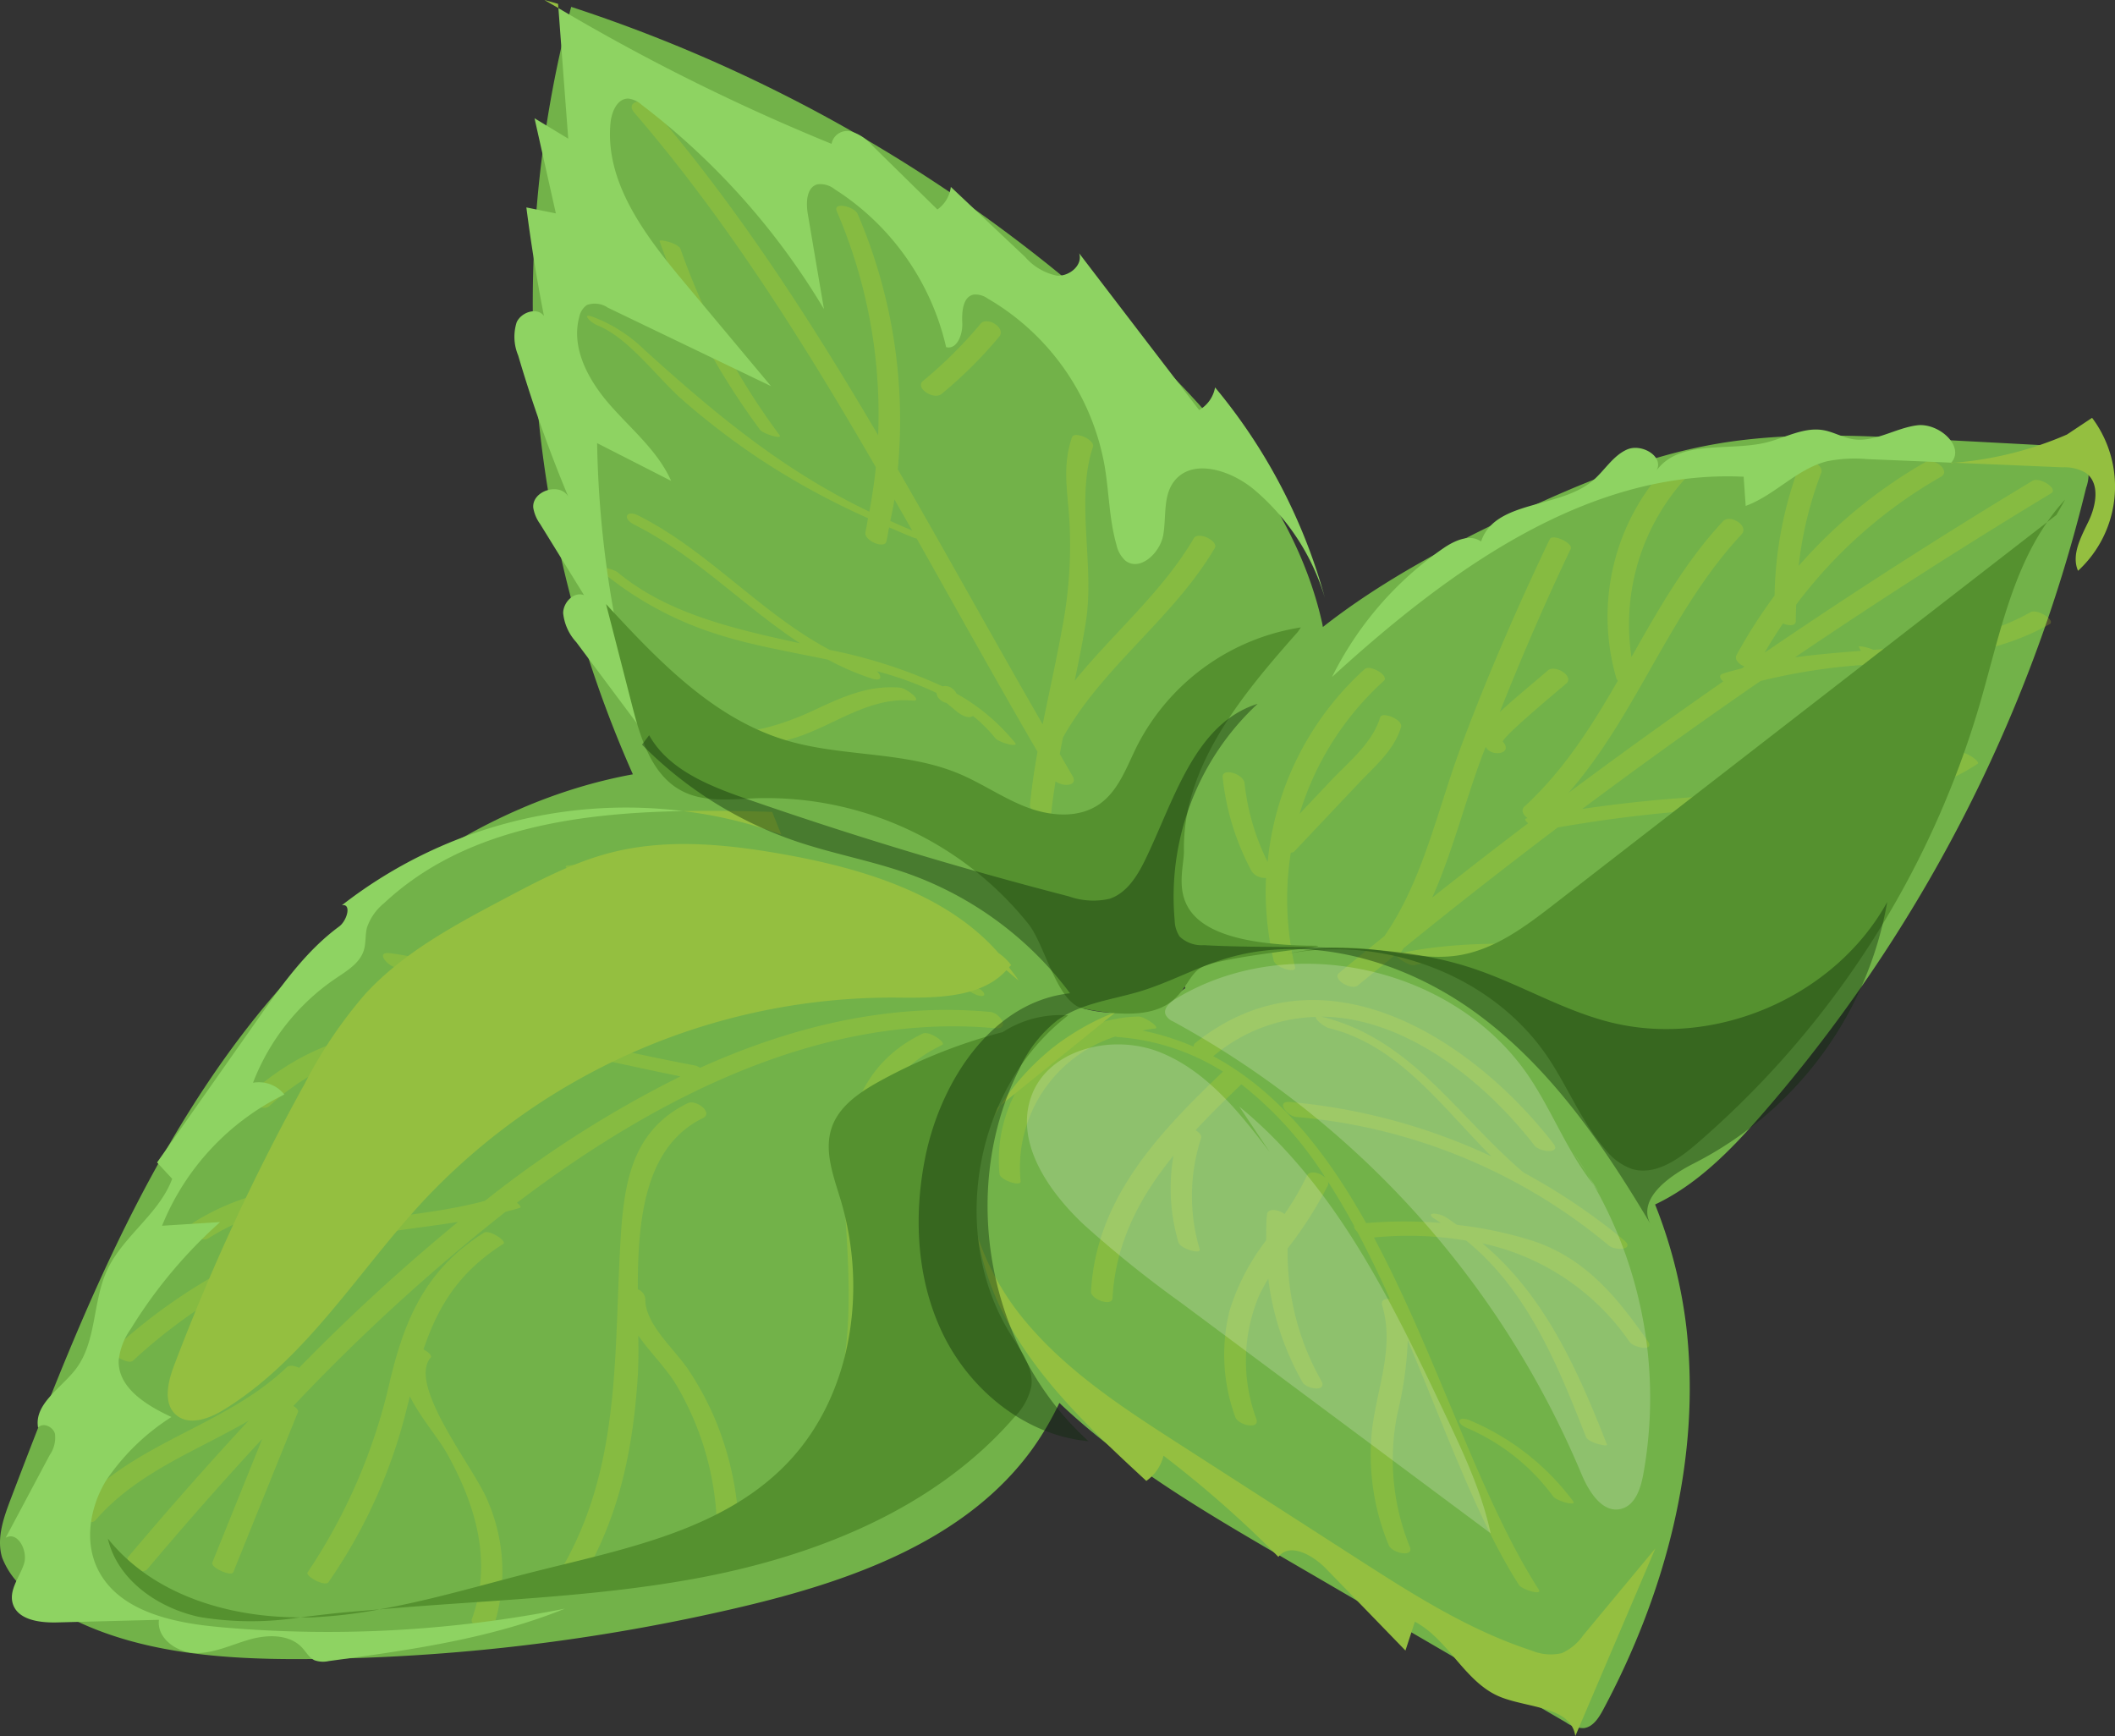 <svg id="Group_46" data-name="Group 46" xmlns="http://www.w3.org/2000/svg" xmlns:xlink="http://www.w3.org/1999/xlink" width="243.014" height="199.466" viewBox="0 0 243.014 199.466">
  <rect x="0" y="0" width="243.014" height="199.466" fill="#333333" stroke="none"/>
  <defs>
    <clipPath id="clip-path">
      <rect id="Rectangle_26" data-name="Rectangle 26" width="243.014" height="199.466" fill="none"/>
    </clipPath>
    <clipPath id="clip-path-2">
      <rect id="Rectangle_25" data-name="Rectangle 25" width="243.013" height="199.466" fill="none"/>
    </clipPath>
    <clipPath id="clip-path-3">
      <rect id="Rectangle_22" data-name="Rectangle 22" width="227.228" height="175.72" fill="none"/>
    </clipPath>
    <clipPath id="clip-path-4">
      <rect id="Rectangle_23" data-name="Rectangle 23" width="71.616" height="65.443" fill="none"/>
    </clipPath>
    <clipPath id="clip-path-5">
      <rect id="Rectangle_24" data-name="Rectangle 24" width="143.084" height="84.718" fill="none"/>
    </clipPath>
  </defs>
  <g id="Group_45" data-name="Group 45" clip-path="url(#clip-path)">
    <g id="Group_44" data-name="Group 44">
      <g id="Group_43" data-name="Group 43" clip-path="url(#clip-path-2)">
        <path id="Path_5513" data-name="Path 5513" d="M184.183,195.9c7.2-13.443,11.31-28.862,9.576-44.012a55.767,55.767,0,0,0-3.588-14.075c4.746-2.244,8.555-6.1,12.03-10.06a171.446,171.446,0,0,0,37.494-72.28,4.463,4.463,0,0,0-.072-3.3c-.743-1.257-2.438-1.47-3.9-1.547l-13.965-.743c-8.2-.434-16.482-.861-24.577.541-8.357,1.448-16.254,4.815-23.918,8.453C165.857,62.4,158.433,66.407,152,71.458c-.03-.145-.05-.3-.084-.453-2.834-12.692-11.591-23.232-21.069-32.146A174.409,174.409,0,0,0,65.629.207a133.286,133.286,0,0,0,7.089,88.18c-17.69,3.238-33.365,14.951-44.454,29.323C15.93,133.7,8.418,152.8,1.227,171.671c-.815,2.145-1.642,4.48-.994,6.681a9.069,9.069,0,0,0,3.722,4.48c8.811,6.346,20.337,7.287,31.2,7.211a224.582,224.582,0,0,0,50.095-6.007c12.612-2.979,25.83-7.66,33.4-18.178a34.142,34.142,0,0,0,3.07-5.245c7.432,7.066,16.414,12.357,25.3,17.534l32.915,19.176a3.417,3.417,0,0,0,2.049.655c1.044-.13,1.7-1.154,2.2-2.08m-53.493-80.31a14.834,14.834,0,0,1-6.236-.3c-.057-.175-.114-.354-.171-.533l-.042-.122a41.352,41.352,0,0,0-3.447-7.668c1.428-.922,2.842-1.87,4.2-2.849l3.417,2.3a16.952,16.952,0,0,0,6.316-.594,29.358,29.358,0,0,0,1.463,7.131,15.775,15.775,0,0,1-5.5,2.64" transform="translate(0 0.582)" fill="#72b249"/>
        <g id="Group_36" data-name="Group 36" transform="translate(8.647 11.663)" opacity="0.2">
          <g id="Group_35" data-name="Group 35">
            <g id="Group_34" data-name="Group 34" clip-path="url(#clip-path-3)">
              <path id="Path_5514" data-name="Path 5514" d="M51.3,30.335a5.114,5.114,0,0,0-3.4-1.489c-.56-.046,1.333,1.234,1.931,1.28-.549-.042,3.028,3.817,3.6,4.266A22.572,22.572,0,0,0,57.8,37.07a21,21,0,0,0,11.633,1.886c.667-.084-1.345-1.352-1.931-1.28a17.619,17.619,0,0,1-10.163-1.627c-2.746-1.352-4-3.741-6.045-5.714" transform="translate(125.628 69.368)" fill="#d9e021"/>
              <path id="Path_5515" data-name="Path 5515" d="M45.728,68.593c-1.737,1.409-3.482,2.8-5.2,4.228-.834.693,1.413,2.046,2.16,1.428,1.425-1.181,2.872-2.335,4.3-3.5.229.309,1.581,1.307,2.213,1.162,16.368-3.748,33.9,3.139,49.36-5.085.362-.194-1.623-1.581-2.236-1.257-15.218,8.1-32.588,1.531-48.75,4.971.141-.19.259-.4.4-.59Q56.7,62.864,65.654,56.1a161.314,161.314,0,0,1,18.539-2.152,21.288,21.288,0,0,0,15.115,7.184c1.368.061-.7-1.44-1.383-1.47a16.26,16.26,0,0,1-11.881-5.817c2.091-.107,4.186-.187,6.293-.225,7.637-.137,14.989-.529,21.556-4.83.415-.274-1.668-1.634-2.236-1.265-7.074,4.636-15.2,4.643-23.381,4.8a157.016,157.016,0,0,0-19.808,1.649q10.1-7.548,20.478-14.7a68.63,68.63,0,0,1,12.475-1.893,13.264,13.264,0,0,0,9.965,5.394c.609.042-.13-.549-.225-.64a3.04,3.04,0,0,0-1.7-.644,7.675,7.675,0,0,1-6.251-4.255c6.552-.526,13.05-1.177,18.958-4.491.75-.419-1.4-1.817-2.179-1.379-5.6,3.143-11.8,3.832-18.059,4.327-.739-.331-1.745-.5-1.68-.35s.168.309.244.465c-2.533.194-5.066.408-7.577.743q14.445-9.793,29.43-18.848c.865-.518-1.322-1.931-2.156-1.425Q104.5,25.74,89.42,36.021q1.006-1.731,2.114-3.364c.7.3,1.493.316,1.478-.309s.03-1.23.038-1.847a54.549,54.549,0,0,1,16.627-14.692c1.219-.7-.83-2.232-1.729-1.718A56.941,56.941,0,0,0,93.336,26.052a43.211,43.211,0,0,1,2.6-10.712c.373-.964-2.049-2.042-2.407-1.108A44.473,44.473,0,0,0,90.57,29.461a58.513,58.513,0,0,0-4.365,6.818c-.282.514.267,1.07.918,1.337l-.282.194c-.739.206-1.493.366-2.221.629-.488.171-.331.545.05.884q-9,6.257-17.781,12.8c7.885-9.016,11.63-20.867,19.892-29.708.9-.968-1.333-2.35-2.122-1.508-4.343,4.647-7.432,10.144-10.532,15.618a24.967,24.967,0,0,1,6.419-20.772c.373-.4-1.817-1.748-2.407-1.108a25.321,25.321,0,0,0-5.748,24.3.689.689,0,0,0,.179.286c-3.005,5.215-6.2,10.293-10.719,14.448-.469.434-.171.987.35,1.352l-.122.023c-.3.057-.149.3.179.56q-5.56,4.217-11.035,8.555c2.331-5.2,3.741-10.913,5.721-16.22.137-.377.3-.743.446-1.116a2.319,2.319,0,0,0,.133.225c.8.941,2.971.518,1.844-.8-.328-.377,6.609-6.118,7.268-6.7.949-.827-1.284-2.225-2.126-1.489-1.813,1.581-3.752,3.12-5.52,4.781,2.522-6.342,5.215-12.6,8.159-18.764.3-.64-2.091-1.771-2.407-1.112-3.733,7.817-7.18,15.743-10.209,23.861-2.712,7.283-4.346,15.328-8.8,21.762" transform="translate(104.682 27.312)" fill="#d9e021"/>
              <path id="Path_5516" data-name="Path 5516" d="M73.2,57.448a40.393,40.393,0,0,1,10.6.35C90.8,63.459,94.315,72.053,97.572,80.36c.267.674,2.525,1.181,2.407.884-3.436-8.765-7.226-17.21-14.33-23.13a27.566,27.566,0,0,1,16.924,11.317c.484.693,2.948,1.158,2.1-.065-3.6-5.154-7.237-9.6-13.363-11.576A45.754,45.754,0,0,0,82.747,56c-.469-.309-.891-.648-1.387-.933-.88-.51-2.537-.533-.952.381.175.1.32.232.5.339a50.6,50.6,0,0,0-8.6.011C67.758,47.655,62.23,40.642,54.715,36.6c.034-.019.072-.019.1-.042A19.148,19.148,0,0,1,66.535,32.1c-.152.27.99,1.162,1.531,1.3,7.988,1.954,12.959,9.062,18.658,14.745A69.054,69.054,0,0,0,63.59,41.884c-1.726-.16-.385,1.619.682,1.714a64.543,64.543,0,0,1,35.909,14.757c.8.663,3.078.5,1.748-.6a71.705,71.705,0,0,0-11.523-7.763c-7.63-6.46-12.86-15.374-23.21-17.907-.05-.011-.069-.008-.11-.015,9.4.03,18.528,7.032,24.569,14.806.6.773,3.108.994,2.164-.221C84.274,34.364,67.137,23.508,52.669,35.111a.467.467,0,0,0-.179.411,30.448,30.448,0,0,0-5.916-1.859c.484-.065.941-.19,1.44-.217.8-.042-1.219-1.421-1.882-1.387A16.464,16.464,0,0,0,30.187,50.146c.05.7,2.472,1.508,2.423.846a15.808,15.808,0,0,1,10.9-16.639,1.533,1.533,0,0,0,.251.065,26.154,26.154,0,0,1,12.1,3.969C48.506,45.426,41.268,52.961,40.7,63.665c-.046.868,2.415,1.779,2.468.747.343-6.457,3.2-11.7,7.009-16.383a21.968,21.968,0,0,0,.564,9.961c.229.773,2.625,1.432,2.442.811a21.488,21.488,0,0,1,.164-12.784c.1-.3-.217-.632-.644-.891,1.684-1.817,3.474-3.565,5.268-5.283a42.431,42.431,0,0,1,9.687,10.78c-.579-.609-1.847-.956-2.167-.251a30.359,30.359,0,0,1-2.56,4.384c-.7-.526-1.927-.739-2.015.072-.11.99-.072,1.966-.091,2.945a25.753,25.753,0,0,0-4.194,8.037,20.84,20.84,0,0,0,.644,12.266c.324.949,2.861,1.5,2.419.221a19.232,19.232,0,0,1,.331-14.212,20.421,20.421,0,0,1,1.04-1.9,31.8,31.8,0,0,0,3.927,11.877c.484.842,2.922,1.169,2.148-.179A29.679,29.679,0,0,1,63.293,58.69,44.434,44.434,0,0,0,67.9,51.479a.619.619,0,0,0,0-.488c1.063,1.646,2.072,3.367,3.036,5.146-.042.187.11.427.358.659,1.326,2.491,2.567,5.085,3.752,7.725-.587-.069-1.07.126-.884.758,1.421,4.8-.579,9.386-1.158,14.136a27.024,27.024,0,0,0,1.9,13.378c.377.933,2.925,1.459,2.426.206A26.594,26.594,0,0,1,75.89,77.724a41.981,41.981,0,0,0,1.2-8.479C81.44,79.58,85.181,90.074,89.874,97.372c.347.545,2.731,1.249,2.27.537C85.269,87.206,80.446,71,73.2,57.448" transform="translate(76.014 73.076)" fill="#d9e021"/>
              <path id="Path_5517" data-name="Path 5517" d="M45.308,43.009c-1.413-.609-1.836.225-.392.849a24.072,24.072,0,0,1,9.893,7.862c.389.518,2.765,1.185,2.274.529a28.673,28.673,0,0,0-11.774-9.241" transform="translate(115.011 108.561)" fill="#d9e021"/>
              <path id="Path_5518" data-name="Path 5518" d="M30.149,18.043a50.13,50.13,0,0,0,6.613-6.571c.853-1.017-1.39-2.377-2.122-1.5a50.1,50.1,0,0,1-6.613,6.567c-.987.815,1.23,2.24,2.122,1.5" transform="translate(69.39 15.559)" fill="#d9e021"/>
              <path id="Path_5519" data-name="Path 5519" d="M49.995,50.946c-.107.522-.175,1.04-.3,1.562-.236,1.013,2.2,2,2.407,1.108.126-.541.2-1.082.309-1.623.884.377,1.764.762,2.655,1.12a3.4,3.4,0,0,0,.518.168c4.651,8.247,9.214,16.482,13.881,24.493-.358,2.034-.674,4.08-.865,6.152-.069.781,2.369,1.733,2.457.781.107-1.188.3-2.362.476-3.539.83.655,2.659.587,1.939-.632-.488-.823-.964-1.672-1.451-2.5.118-.644.248-1.284.377-1.924l.008-.008c4.624-8.216,12.647-13.629,17.423-21.735.465-.792-1.9-1.969-2.407-1.112C83.767,59.467,78.21,64.1,73.73,69.626c.476-2.274.941-4.552,1.3-6.853,1.006-6.4-1.211-14.029.8-20.014.282-.838-2.152-1.867-2.407-1.112-1.006,3-.629,5.493-.358,8.6a50.478,50.478,0,0,1-.8,13.515c-.659,3.649-1.482,7.253-2.206,10.871-5.554-9.641-11-19.53-16.65-29.312a60.031,60.031,0,0,0-4.621-29.354c-.35-.823-2.872-1.44-2.385-.293a59.031,59.031,0,0,1,4.75,25.739C43.31,28.064,34.925,15.082,25,3.567c-.808-.937-2.979-.514-1.844.8C33.741,16.647,42.578,30.711,50.89,45.083q-.263,2.56-.75,5.112c-9.854-4.72-17.568-11.111-25.819-18.581a17.184,17.184,0,0,0-5.74-3.725c-1.691-.693-.56.537.358.91,3.607,1.474,6.78,5.954,9.713,8.525a84.565,84.565,0,0,0,8.879,6.8,87.174,87.174,0,0,0,12.464,6.819m3.028-2.156c.686,1.2,1.379,2.392,2.057,3.6a2.34,2.34,0,0,0-.366-.183c-.743-.3-1.44-.629-2.16-.941.16-.827.347-1.649.469-2.472" transform="translate(41.099 -3.063)" fill="#d9e021"/>
              <path id="Path_5520" data-name="Path 5520" d="M33.679,29.618A81.379,81.379,0,0,1,22.3,8.23c-.236-.667-2.5-1.181-2.4-.9A82.441,82.441,0,0,0,31.447,29c.343.469,2.632,1.166,2.232.621" transform="translate(47.24 8.715)" fill="#d9e021"/>
              <path id="Path_5521" data-name="Path 5521" d="M44.414,32.277a30.264,30.264,0,0,0,5.013,2.171c1.265.4,1.177-.3.59-.842a39.049,39.049,0,0,1,6.868,2.5,1.183,1.183,0,0,0,.5.846,1.466,1.466,0,0,0,.64.3c.408.339.815.678,1.227,1.017.377.316,1.242.823,1.752.529.027-.015.034-.038.061-.057A16.79,16.79,0,0,1,63.636,41.3c.4.5,2.762,1.15,2.274.537a23.314,23.314,0,0,0-6.735-5.657,1.441,1.441,0,0,0-.411-.529,1.358,1.358,0,0,0-1.188-.3,58.116,58.116,0,0,0-12.944-4.183c-7.87-4.141-13.965-11.4-22-15.435-1.409-.709-1.886.328-.476,1.036,7.1,3.565,12.551,9.382,19.05,13.637-7.622-1.665-15.229-3.39-20.958-8.156-.449-.373-2.945-1.009-1.969-.2a39.45,39.45,0,0,0,13.85,7.447c3.649,1.15,7.957,1.886,12.285,2.788" transform="translate(42.074 31.848)" fill="#d9e021"/>
              <path id="Path_5522" data-name="Path 5522" d="M21.839,26.943a23.958,23.958,0,0,0,12.509-.423c4.525-1.447,8.453-4.712,13.427-4.263,1.348.122-.7-1.417-1.383-1.478-3.615-.328-6.639,1.051-9.843,2.556-5.074,2.385-9.965,3.409-15.534,2.2-1.668-.362.023,1.23.823,1.406" transform="translate(48.399 46.576)" fill="#d9e021"/>
              <path id="Path_5523" data-name="Path 5523" d="M30,68.064C28.575,64.419,20.69,54.77,23.444,51.57c.175-.206-.27-.629-.83-.933,1.623-4.8,3.965-8.83,9.176-12.125.476-.3-1.627-1.661-2.225-1.28C23.1,41.32,20.591,46.7,18.809,54.054A65.273,65.273,0,0,1,9.3,76.261c-.293.427,2,1.707,2.407,1.108a60.1,60.1,0,0,0,8.879-19.511c.156-.625.309-1.215.465-1.821,1.219,2.442,3.337,4.876,4.3,6.62,3.3,5.95,5.2,12.391,2.811,19.008-.259.716,2.179,1.752,2.407,1.112A20.353,20.353,0,0,0,30,68.064" transform="translate(17.398 92.743)" fill="#d9e021"/>
              <path id="Path_5524" data-name="Path 5524" d="M34.9,69.9a34.154,34.154,0,0,0-3.215-6c-1.554-2.3-4.967-5.207-4.9-8.076a1.318,1.318,0,0,0-.865-1.1c-.011-7.9.747-16.38,7.477-19.667,1.257-.613-.785-2.183-1.726-1.722-6.86,3.352-7.432,9.976-7.8,16.993-.667,12.871-.072,25.423-6.933,36.9-.564.945,1.813,2.106,2.407,1.112,4.4-7.352,5.984-14.951,6.559-23.415.1-1.459.1-3.124.076-4.883,1.345,1.935,3.169,3.691,4.335,5.619a33.558,33.558,0,0,1,4.659,19.042c-.053,1.169,2.465,1.95,2.526.629A35.635,35.635,0,0,0,34.9,69.9" transform="translate(38.715 81.752)" fill="#d9e021"/>
              <path id="Path_5525" data-name="Path 5525" d="M34.289,50.657a1.719,1.719,0,0,0-1.276-.716c-.24-7.108,1.021-13.786,8.613-17.408.552-.263-1.489-1.661-2.209-1.318C31.345,35.066,29.9,43.1,30.461,51.373c.9,13.188,1.1,22.227-6.708,33.51-.358.51,1.943,1.775,2.407,1.108,5.158-7.458,8.338-14.585,7.851-23.716-.156-2.884-.545-5.969-.8-9.051a52.98,52.98,0,0,1,4.891,25.906c-.065,1.051,2.43,1.9,2.5.674a54.547,54.547,0,0,0-6.319-29.148" transform="translate(57.974 75.875)" fill="#d9e021"/>
              <path id="Path_5526" data-name="Path 5526" d="M17.226,26.833c-.747.088,1.288,1.4,1.908,1.329,11.146-1.3,20.977-2.167,31.224,4.388,4.621,2.956,8.651,6.487,13.58,8.986,1.375.7,1.722-.034.339-.735-7.546-3.828-13.431-10.4-21.56-13.123-8.247-2.754-17.027-1.832-25.491-.846" transform="translate(39.288 60.963)" fill="#d9e021"/>
              <path id="Path_5527" data-name="Path 5527" d="M45.319,26.771,16.632,32.176c-1.089.206.987,1.714,1.8,1.562q14.342-2.708,28.687-5.409c1.089-.206-.987-1.71-1.8-1.558" transform="translate(37.207 63.512)" fill="#d9e021"/>
              <path id="Path_5528" data-name="Path 5528" d="M13.069,30.4A28.12,28.12,0,0,1,28,37.04c.754.644,3.021.606,1.71-.518a32.966,32.966,0,0,0-17.359-7.756c-1.714-.221-.274,1.508.72,1.638" transform="translate(23.808 69.094)" fill="#d9e021"/>
              <path id="Path_5529" data-name="Path 5529" d="M27.154,38.665c1.687.43,1.588-1.627.145-2a26.974,26.974,0,0,0-21.122,3.2c-1.291.8.629,2.5,1.665,1.847a24.539,24.539,0,0,1,19.313-3.051" transform="translate(7.491 88.884)" fill="#d9e021"/>
              <path id="Path_5530" data-name="Path 5530" d="M27.335,75.96a225.03,225.03,0,0,1,24.371-22.3c.556-.152,1.112-.286,1.661-.465.179-.061-.008-.312-.343-.579C69.88,39.825,88.732,30.8,107.987,32.565c1.729.156.568-1.767-.606-1.874-11.4-1.048-22.6,1.592-33.323,6.426a1.637,1.637,0,0,0-.59-.27c-16.841-3.135-36.709-9.9-51.089,3.261-.815.747,1.451,2.072,2.16,1.425C37.871,29.327,55.972,34.9,71.811,38.1A126.665,126.665,0,0,0,49.341,52.4c-7.249,1.95-14.921,1.756-22.128,4.4A62.821,62.821,0,0,0,6.677,69.469c-.564.507,1.691,1.779,2.209,1.307A62.989,62.989,0,0,1,29.422,58.1c5.508-2.019,11.222-2.377,16.829-3.28A227.3,227.3,0,0,0,27.982,71.59c-.518-.255-1.112-.354-1.413-.069-7.142,6.83-17.61,8.6-24.154,16.17-.739.857,1.558,2.122,2.16,1.421,4.727-5.47,11.508-7.927,17.606-11.447C17.187,83.03,12.574,88.324,8.43,93.219c-.815.964,1.451,2.286,2.137,1.474,3.973-4.7,8.407-9.786,13.191-14.951Q20.89,86.85,18.021,93.951c-.24.59,2.186,1.657,2.407,1.112q3.714-9.2,7.432-18.4c.08-.206-.168-.469-.526-.7" transform="translate(-2.27 73.915)" fill="#d9e021"/>
              <path id="Path_5531" data-name="Path 5531" d="M40.233,43.535a1.84,1.84,0,0,0,1.63.728,35,35,0,0,0,.876,9.485c.194.834,2.636,1.554,2.457.777a34.323,34.323,0,0,1-.488-13.161.562.562,0,0,0,.4-.133q3.68-3.9,7.367-7.8c1.867-1.981,4.1-3.813,4.9-6.487.255-.857-2.186-1.855-2.4-1.112-.884,2.952-3.607,5.1-5.668,7.279q-1.794,1.9-3.588,3.8a33.8,33.8,0,0,1,9.664-15.267c.689-.629-1.581-1.916-2.186-1.364A34.34,34.34,0,0,0,42.05,42.438a26.638,26.638,0,0,1-2.655-9.055c-.114-1.074-2.636-1.84-2.51-.663a29.081,29.081,0,0,0,3.348,10.814" transform="translate(94.956 44.939)" fill="#d9e021"/>
            </g>
          </g>
        </g>
        <path id="Path_5532" data-name="Path 5532" d="M25.03,50.226l8.51,4.339c-1.516-3.413-4.518-5.878-6.986-8.681s-4.541-6.521-3.577-10.125a2.211,2.211,0,0,1,.872-1.394,2.651,2.651,0,0,1,2.419.3l18.749,9.016q-4.982-5.96-9.961-11.915c-4.445-5.321-9.161-11.462-8.479-18.36.126-1.265.785-2.8,2.053-2.765a2.8,2.8,0,0,1,1.531.72A82.855,82.855,0,0,1,51.1,34.829q-.931-5.462-1.855-10.925c-.221-1.3-.168-3.07,1.108-3.413a2.621,2.621,0,0,1,1.973.56A29.309,29.309,0,0,1,65.137,39.2c1.257.316,1.916-1.47,1.855-2.769s.057-3.051,1.337-3.276a2.422,2.422,0,0,1,1.569.449A27.872,27.872,0,0,1,83.353,52.877c.507,3,.518,6.095,1.352,9.02a3.449,3.449,0,0,0,1.013,1.821c1.653,1.314,3.992-.842,4.362-2.922s-.046-4.442,1.219-6.137c2.087-2.788,6.586-1.318,9.249.929a26,26,0,0,1,8.1,12.391A64.357,64.357,0,0,0,96.038,43.826a3.769,3.769,0,0,1-1.832,2.6q-6.9-9-13.786-18.014c.457,1.368-1.147,2.7-2.583,2.567a6.635,6.635,0,0,1-3.645-2.164q-4.257-4.011-8.514-8.026a3.713,3.713,0,0,1-1.547,2.594Q60.4,19.72,56.67,16.053A5.217,5.217,0,0,0,54.2,14.419a1.813,1.813,0,0,0-2.228,1.421A237.979,237.979,0,0,1,20.589.245q.56,7.5,1.128,15L17.842,12.9q1.228,5.468,2.453,10.932l-3.39-.686q.806,6.268,2.023,12.471c-.766-1.048-2.606-.457-3.139.728a5.526,5.526,0,0,0,.175,3.805,156.665,156.665,0,0,0,5.752,16.212c-.99-1.668-4.179-.651-4.019,1.28a4.371,4.371,0,0,0,.777,1.859q2.531,4.1,5.059,8.2c-1.158-.457-2.4.823-2.4,2.065a5.815,5.815,0,0,0,1.512,3.337q3.8,5.091,7.6,10.178a120.713,120.713,0,0,1-5.211-33.06" transform="translate(43.574 0.688)" fill="#8ed362"/>
        <path id="Path_5533" data-name="Path 5533" d="M16.42,0c.529.32,1.078.613,1.615.929-.011-.16-.027-.32-.038-.484Z" transform="translate(46.127)" fill="#94bf40"/>
        <path id="Path_5534" data-name="Path 5534" d="M87.474,18.754c.08,1.116.156,2.236.236,3.352,3.352-1.227,5.881-4.259,9.344-5.127a16.033,16.033,0,0,1,4.621-.248q3.777.154,7.546.316l2.106.091c1.623-1.87-1.448-4.621-3.946-4.289-2.526.331-4.9,2.011-7.409,1.581-1.15-.2-2.194-.83-3.344-1.028-2.232-.389-4.373.884-6.571,1.421-4.335,1.051-9.908-.392-12.57,3.185.823-1.615-1.752-3.112-3.409-2.381s-2.605,2.476-4,3.63c-3.866,3.2-11.2,2.175-12.772,6.944-1.28-.926-3.063-.11-4.362.789A39.026,39.026,0,0,0,40.179,41.766c13.3-12.151,29.3-23.869,47.3-23.011" transform="translate(112.871 36.022)" fill="#8ed362"/>
        <path id="Path_5535" data-name="Path 5535" d="M59.207,13.967l-.328-.011c-.015.015-.015.038-.03.053.118-.008.24-.03.358-.042" transform="translate(165.319 39.205)" fill="#94bf40"/>
        <path id="Path_5536" data-name="Path 5536" d="M74.1,18.943c1.627,1.185,1.169,3.722.3,5.535s-2.011,3.855-1.215,5.7A13.149,13.149,0,0,0,74.8,12.6q-1.451.966-2.9,1.927a40.706,40.706,0,0,1-12.959,3.234l12.456.526a4.836,4.836,0,0,1,2.7.651" transform="translate(165.581 35.407)" fill="#94bf40"/>
        <path id="Path_5537" data-name="Path 5537" d="M31.345,36.731a19.548,19.548,0,0,1,1.7-3.386l-3.211,2.6a21.127,21.127,0,0,0,.59,12.429,22.426,22.426,0,0,1,.922-11.641" transform="translate(81.903 93.673)" fill="#94bf40"/>
        <path id="Path_5538" data-name="Path 5538" d="M30.176,41.275,43.463,30.522A27.523,27.523,0,0,0,30.176,41.275" transform="translate(84.771 85.743)" fill="#94bf40"/>
        <path id="Path_5539" data-name="Path 5539" d="M107.351,73.17l-8.277,9.969a5.959,5.959,0,0,1-2.457,2.049,5.607,5.607,0,0,1-3.47-.3c-7.264-2.362-13.782-6.54-20.208-10.673L52.811,61.262c-6.563-4.221-13.248-8.548-18.162-14.612a30.21,30.21,0,0,1-5.161-9.359,32.049,32.049,0,0,0,3.962,10.723c3.923,6.716,9.717,12.1,15.427,17.385a4.982,4.982,0,0,0,1.977-2.9,126.206,126.206,0,0,1,13.2,11.63c1.3-1.71,3.977-.187,5.47,1.352q4.565,4.7,9.127,9.409c.362-1.1.72-2.213,1.082-3.318,3.893,2.068,5.752,7.02,9.847,8.658,3.188,1.272,8.068,1.086,8.59,4.48q4.594-10.765,9.188-21.537" transform="translate(82.835 104.758)" fill="#94bf40"/>
        <path id="Path_5540" data-name="Path 5540" d="M101.969,39.369a6.017,6.017,0,0,0-1.448-1.383c-5.79-6.636-15.252-9.618-24.139-11.245-6.758-1.238-13.789-2-20.44-.286-4.278,1.1-8.228,3.188-12.132,5.253-5.737,3.036-11.591,6.156-16,10.917a51.926,51.926,0,0,0-6.99,10.334A249.743,249.743,0,0,0,5.782,85.392c-.72,1.893-1.284,4.362.259,5.676,1.478,1.257,3.748.434,5.405-.579C20.981,84.664,26.9,74.566,34.511,66.38A73.914,73.914,0,0,1,88.632,43.1c4.537.046,9.835.114,12.791-3.143l1.4,1.192c-.324-.545-.731-1.013-1.1-1.52.072-.1.168-.164.24-.263" transform="translate(14.213 71.521)" fill="#94bf40"/>
        <path id="Path_5541" data-name="Path 5541" d="M118.485,36.459c2.053-7.1,3.535-14.742,7.687-20.711L69.594,59.6c-3.371,2.613-6.944,5.314-11.161,5.946-3.474.518-6.978-.43-10.475-.766a29.955,29.955,0,0,0-9.138.583C49.965,63.18,62.5,67.793,68.858,77.332c2.282,3.424,3.832,7.348,6.514,10.468A6.884,6.884,0,0,0,78.4,90.054c2.625.83,5.295-.99,7.386-2.781a106.136,106.136,0,0,0,32.7-50.815" transform="translate(109.051 44.24)" fill="#55912f"/>
        <path id="Path_5542" data-name="Path 5542" d="M63.822,15.068a23.474,23.474,0,0,0-2.072,2.59l1.059-.819Z" transform="translate(173.469 42.329)" fill="#55912f"/>
        <path id="Path_5543" data-name="Path 5543" d="M66.833,55c1.9,2.411,3.261,9.07,6.266,9.683,12.087,2.468,10.94-3.455,13.706-4.777,2.823-1.345,15.953-2.411,12.829-2.434-18.6-.133-14.9-7.778-14.955-10.906-.164-9.679,6.651-17.9,13.081-25.145l.354-.522A25.56,25.56,0,0,0,79.282,34.541c-1.2,2.419-2.137,5.177-4.365,6.7-2.388,1.63-5.626,1.345-8.327.309s-5.1-2.727-7.759-3.843c-6.274-2.632-13.469-1.889-19.979-3.87-8.338-2.537-14.658-9.211-20.57-15.614q1.508,5.851,3.009,11.71c.971,3.775,2.27,7.98,5.733,9.771,2.583,1.333,5.672.929,8.575.823A38.572,38.572,0,0,1,66.833,55" transform="translate(51.355 51.19)" fill="#55912f"/>
        <path id="Path_5544" data-name="Path 5544" d="M3.254,46.41c1.1,4.765,5.786,8.007,10.574,9.013a36.156,36.156,0,0,0,11.534.034c-8.293.019-16.955-2.606-22.109-9.047" transform="translate(9.141 130.376)" fill="#55912f"/>
        <path id="Path_5545" data-name="Path 5545" d="M9.057,49.459c.411,0,.827.023,1.234.008a55.767,55.767,0,0,0,7.874-.922c-2.015.175-4.03.32-6.038.552-1.021.118-2.046.244-3.07.362" transform="translate(25.443 136.373)" fill="#55912f"/>
        <path id="Path_5546" data-name="Path 5546" d="M84.086,67.506c-7.344-11.553-4.358-28.5,6.491-36.85a12.236,12.236,0,0,0-7.527,1.924,61.5,61.5,0,0,0-14.178,5.664c-2.274,1.257-4.621,2.842-5.462,5.3-.926,2.686.2,5.584,1.017,8.3,3.139,10.456,1.284,22.779-6.4,30.542-7.5,7.58-18.73,9.637-29.064,12.258-5.82,1.478-11.626,3.211-17.519,4.263,12.007-1.044,24.1-1.341,35.959-3.478,13.847-2.5,27.769-7.965,36.98-18.6a7.193,7.193,0,0,0,1.954-3.52c.3-2.107-1.116-4.011-2.255-5.805" transform="translate(32.16 86.009)" fill="#55912f"/>
        <g id="Group_39" data-name="Group 39" transform="translate(117.999 110.734)" opacity="0.2">
          <g id="Group_38" data-name="Group 38">
            <g id="Group_37" data-name="Group 37" clip-path="url(#clip-path-4)">
              <path id="Path_5547" data-name="Path 5547" d="M90.075,87.846a49.361,49.361,0,0,0-5.687-33.38c-2.941-3.695-4.666-8.243-7.276-12.2-8.476-12.871-27.655-17.161-40.8-9.127-.655.4-1.387,1.082-1.1,1.794a1.708,1.708,0,0,0,.872.773A105.884,105.884,0,0,1,82.989,87.69c.857,2.068,2.457,4.6,4.613,4,1.55-.43,2.171-2.266,2.472-3.847" transform="translate(-19.281 -29.07)" fill="#fff"/>
              <path id="Path_5548" data-name="Path 5548" d="M47.444,34.745c.857,1.219,1.642,2.487,2.381,3.779.2.251.362.533.575.777Z" transform="translate(15.281 -13.128)" fill="#fff"/>
              <path id="Path_5549" data-name="Path 5549" d="M55.372,38.646,58.9,43.914c-3.5-4.6-7.291-9.378-12.658-11.515s-12.708-.438-14.73,4.975c-2,5.352,1.924,11.035,6.1,14.928A131.128,131.128,0,0,0,48.7,61.2L84.257,87.678c-1.036-4.811-3.162-9.31-5.272-13.759-6.114-12.9-12.567-26.234-23.613-35.273" transform="translate(-30.979 -22.236)" fill="#fff"/>
            </g>
          </g>
        </g>
        <path id="Path_5550" data-name="Path 5550" d="M30.848,24.574c-3.36-.1-6.8-.152-10.247-.088a50,50,0,0,1,11.3,2.7Z" transform="translate(57.873 68.71)" fill="#94bf40"/>
        <path id="Path_5551" data-name="Path 5551" d="M24.558,118.489c-5.352-.488-11.519-1.863-13.843-6.712-1.524-3.177-.838-7.078.983-10.091a25.609,25.609,0,0,1,7.523-7.314c-2.849-1.322-6.152-3.333-6.064-6.472a7.574,7.574,0,0,1,1.383-3.638A55,55,0,0,1,24.813,71.975l-6.674.423A28.816,28.816,0,0,1,32.191,57.317a3.737,3.737,0,0,0-3.6-1.348A25.57,25.57,0,0,1,38.137,43.95c1.272-.857,2.727-1.729,3.185-3.2.263-.842.145-1.756.362-2.609a6.166,6.166,0,0,1,1.958-2.8c9-8.422,21.713-10.357,34.352-10.59A53.125,53.125,0,0,0,38.8,35.574c1.139-.232.613,1.76-.32,2.446-3.817,2.811-6.609,6.758-9.333,10.635q-5.788,8.234-11.58,16.471.869.943,1.737,1.878c-1.512,4.076-5.71,6.617-7.512,10.574-1.653,3.623-1.158,8.148-3.581,11.31-1.687,2.194-4.8,3.992-4.316,6.719.533-.667,1.729-.126,1.943.7a3.524,3.524,0,0,1-.6,2.423Q2.706,103.49.171,108.25c1.375-.8,2.6,1.5,2.1,3.013s-1.722,2.956-1.3,4.491c.533,1.939,3.1,2.274,5.112,2.221q5.851-.149,11.7-.3c-.278,2.129,2.076,3.79,4.221,3.821s4.148-.979,6.213-1.562,4.579-.621,6.03.96c.461.5.808,1.158,1.428,1.436a2.978,2.978,0,0,0,1.627.084c9.2-1.253,18.517-2.533,27.125-6.019a139.99,139.99,0,0,1-39.867,2.1" transform="translate(0.48 68.441)" fill="#8ed362"/>
        <g id="Group_42" data-name="Group 42" transform="translate(73.762 80.873)" opacity="0.4">
          <g id="Group_41" data-name="Group 41">
            <g id="Group_40" data-name="Group 40" clip-path="url(#clip-path-5)">
              <path id="Path_5552" data-name="Path 5552" d="M140.292,74a41.814,41.814,0,0,0,22.151-30c-6.06,10.971-19.976,16.928-32.1,13.747-5.44-1.425-10.334-4.426-15.679-6.175-9.809-3.215-20.429-2.042-30.737-2.613a3.655,3.655,0,0,1-2.781-.987,3.465,3.465,0,0,1-.575-1.859A30.245,30.245,0,0,1,90.1,21.23c-7.31,2.293-9.611,11.172-12.978,18.048-.9,1.828-2.114,3.725-4.049,4.358a8.472,8.472,0,0,1-4.7-.293Q49.612,38.5,31.288,32.121c-4.278-1.489-8.887-3.333-11.1-7.283l-.819,1.082A45.48,45.48,0,0,0,37.2,37.069c4.259,1.432,8.719,2.225,12.948,3.748a39.926,39.926,0,0,1,18.4,13.671c-8.887.956-14.806,9.98-16.612,18.73C50.513,80.17,50.917,87.67,54.124,94s9.47,11.3,16.54,11.95C59.11,95.514,55.682,77.115,62.706,63.223a15.132,15.132,0,0,1,4.4-5.645c2.754-1.981,6.316-2.343,9.565-3.333,3.23-.987,6.232-2.632,9.458-3.649,9.927-3.124,21.031.171,29.38,6.38S129.878,71.984,135.2,80.928c-1.455-2.865,2.217-5.489,5.1-6.929" transform="translate(-19.362 -21.233)" fill="#092708"/>
            </g>
          </g>
        </g>
      </g>
    </g>
  </g>
</svg>
